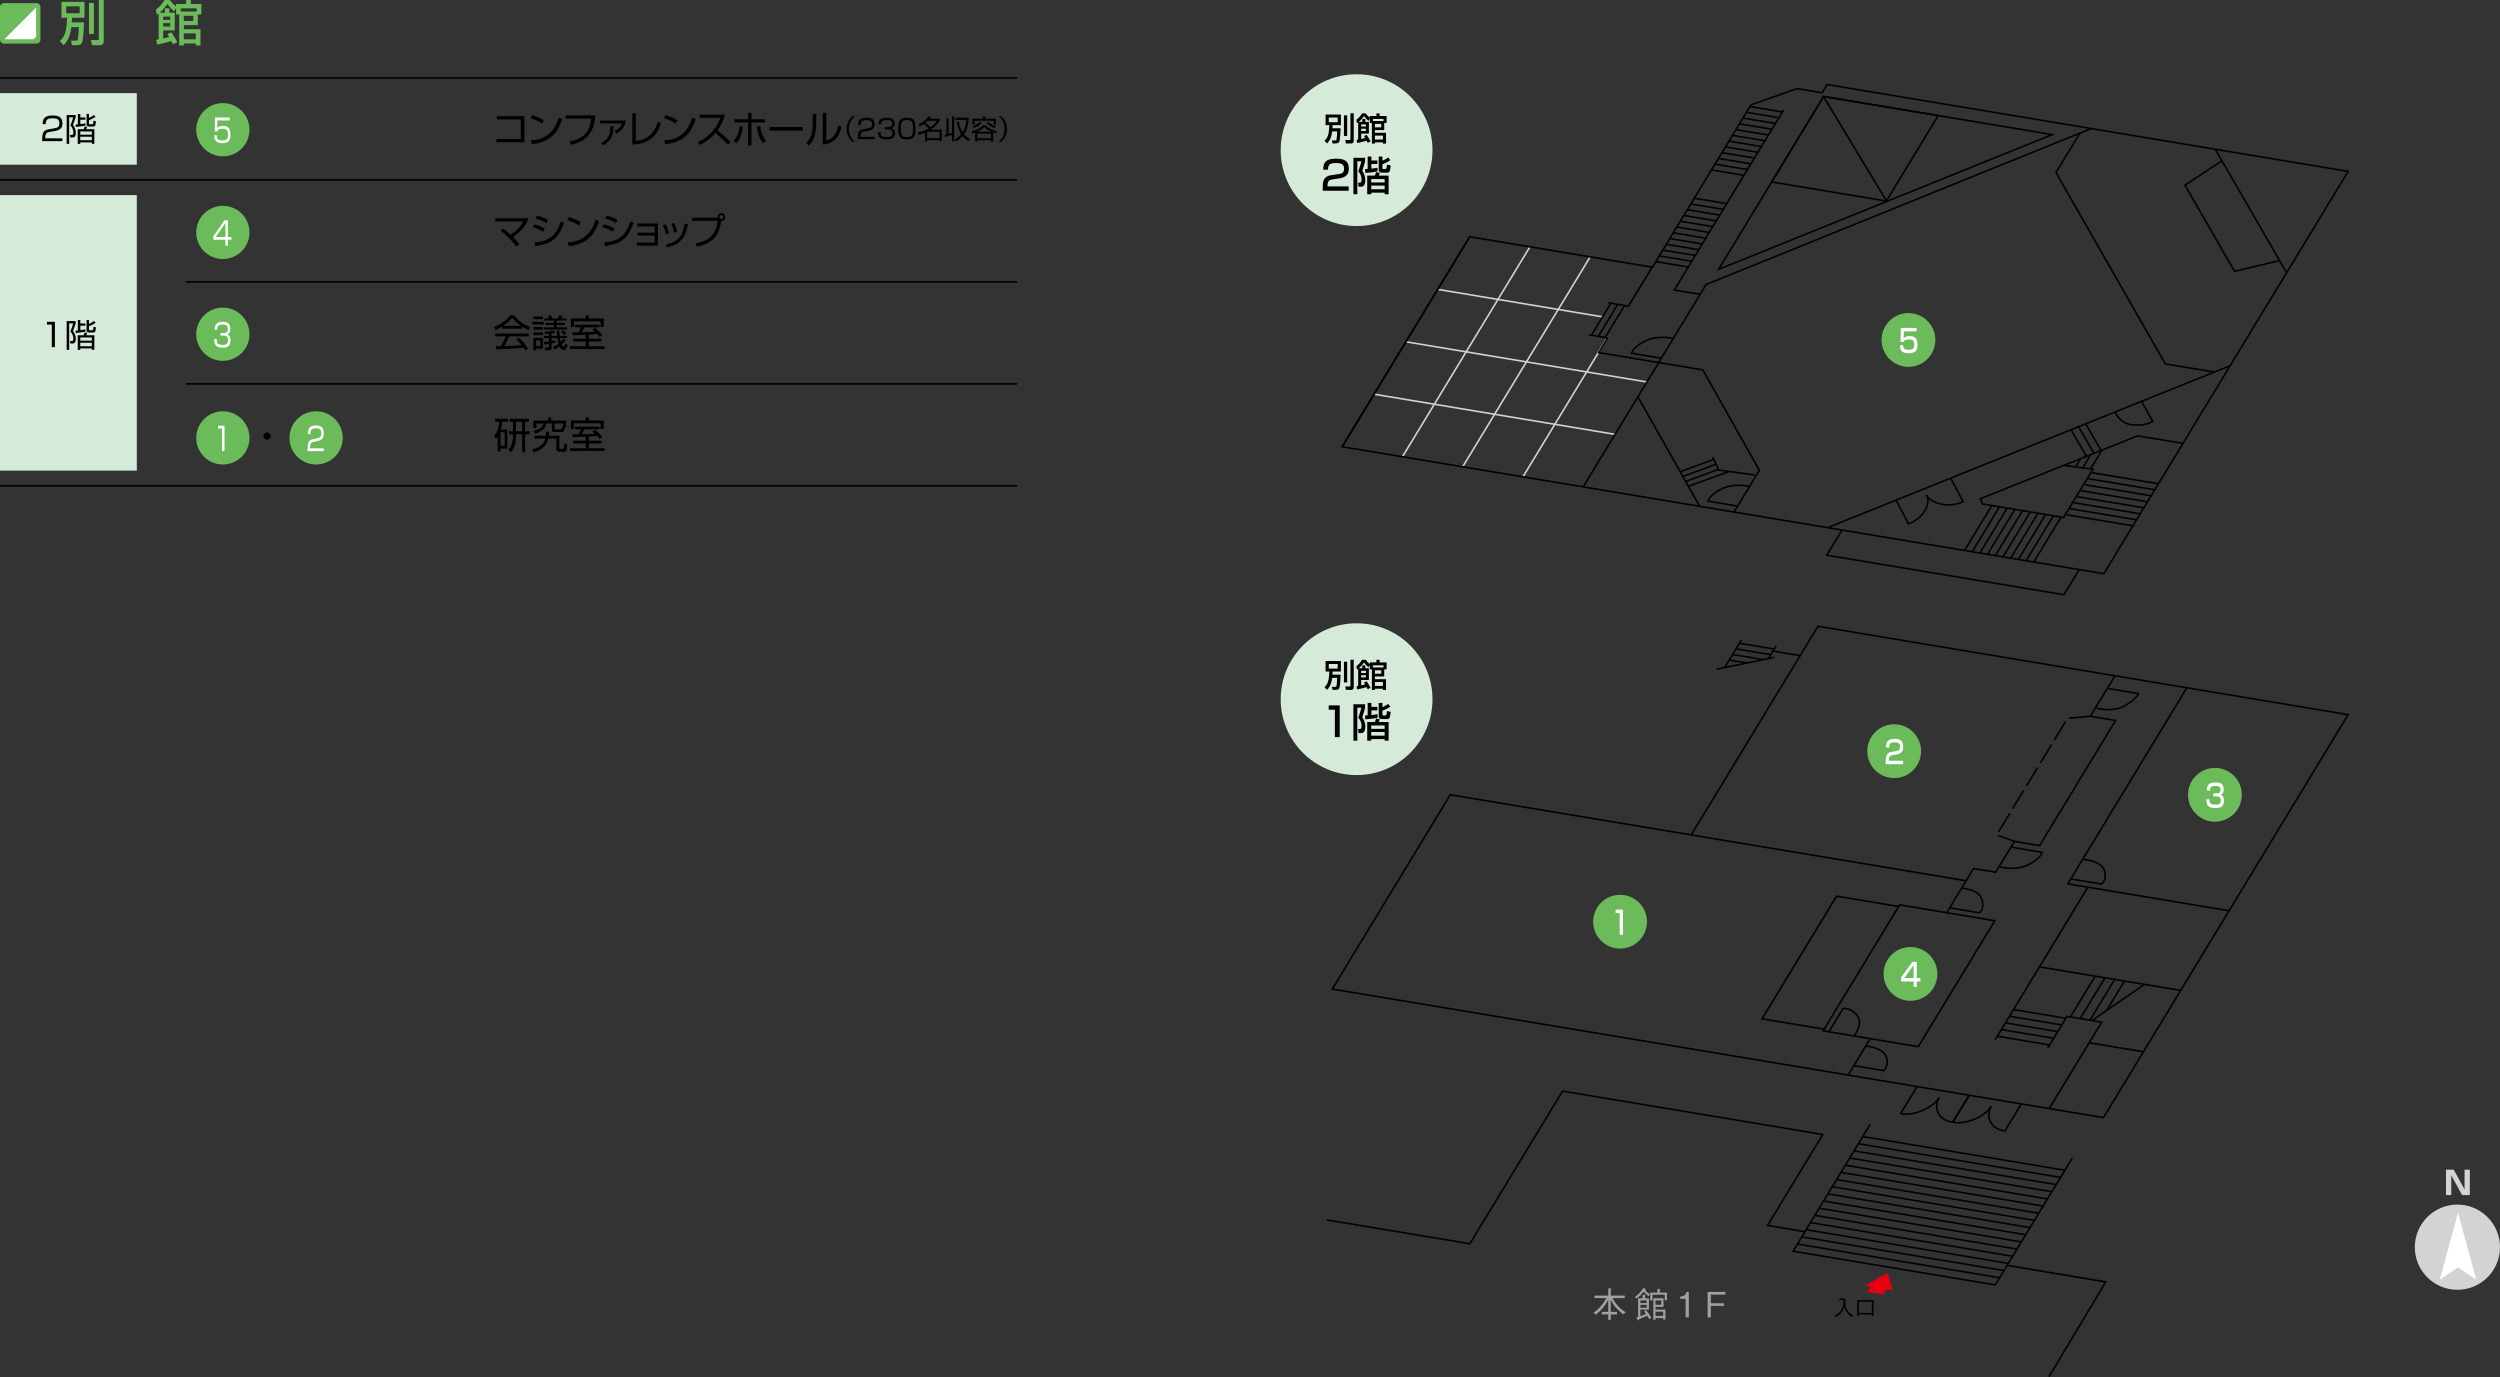 <?xml version="1.0" encoding="utf-8"?>
<!-- Generator: Adobe Illustrator 20.1.0, SVG Export Plug-In . SVG Version: 6.00 Build 0)  -->
<svg version="1.1" id="レイヤー_1" xmlns="http://www.w3.org/2000/svg" xmlns:xlink="http://www.w3.org/1999/xlink" x="0px"
	 y="0px" viewBox="0 0 465.85 256.599" style="enable-background:new 0 0 465.85 256.599;" xml:space="preserve">
<rect x="0" y="0" width="465.85" height="256.599" fill="#333333" stroke="none"/>
<style type="text/css">
	.st0{fill:#E60012;}
	.st1{fill:none;stroke:#D3D3D4;stroke-width:0.3;}
	.st2{fill:none;stroke:#000000;stroke-width:0.3;}
	.st3{fill:none;stroke:#000000;stroke-width:0.3;stroke-dasharray:4,1;}
	.st4{fill:#6CBB5A;}
	.st5{fill:#FFFFFF;}
	.st6{fill:#D5EAD8;}
	.st7{fill:#9FA0A0;}
	.st8{fill:#D3D3D4;}
</style>
<polygon class="st0" points="352.711,240.438 347.463,239.562 351.768,237.202 "/>
<polygon class="st0" points="350.942,241.217 348.011,240.734 348.665,239.565 351.597,240.047 "/>
<g>
	<g>
		<line class="st1" x1="296.267" y1="47.94" x2="272.577" y2="86.949"/>
		<line class="st1" x1="285.039" y1="46.066" x2="261.353" y2="85.076"/>
		<line class="st1" x1="299.596" y1="62.815" x2="283.805" y2="88.82"/>
		<line class="st1" x1="268.018" y1="53.944" x2="298.567" y2="59.036"/>
		<line class="st1" x1="262.088" y1="63.709" x2="306.934" y2="71.188"/>
		<line class="st1" x1="256.157" y1="73.474" x2="301.036" y2="80.955"/>
	</g>
	<path class="st2" d="M353.327,93.233l2.309,4.375c0,0,2.008-0.631,3.083-2.509
		c1.039-1.822,0.258-2.856,0.258-2.856"/>
	<path class="st2" d="M363.502,89.119l2.307,4.378c0,0-1.861,0.945-4.184,0.425
		c-2.128-0.478-2.648-1.679-2.648-1.679"/>
	<polygon class="st2" points="273.859,44.119 250.103,83.242 392.029,106.907 437.553,31.944 340.46,15.753 
		339.527,17.284 334.885,16.509 326.286,19.527 307.906,49.798 	"/>
	<polyline class="st2" points="295.073,90.619 309.078,67.564 297.913,65.701 299.572,62.967 296.093,62.389 	"/>
	<polyline class="st2" points="299.715,56.425 303.446,57.046 307.852,49.788 	"/>
	<polyline class="st2" points="309.091,67.535 316.802,54.845 311.984,54.042 332.341,20.52 	"/>
	<polyline class="st2" points="309.078,67.564 317.31,68.936 327.836,87.633 323.1,95.431 	"/>
	<line class="st2" x1="305.23" y1="73.985" x2="316.718" y2="94.337"/>
	<polyline class="st2" points="319.145,85.15 320.281,87.592 327.049,88.513 	"/>
	<polyline class="st2" points="343.223,98.805 340.397,103.461 384.586,110.826 387.412,106.172 	"/>
	<line class="st2" x1="340.514" y1="98.34" x2="415.511" y2="68.164"/>
	<polyline class="st2" points="406.85,82.632 398.339,81.214 368.988,92.935 369.471,93.922 384.527,96.431 
		389.99,87.435 384.613,86.719 	"/>
	<polyline class="st2" points="389.634,23.968 317.912,53.013 316.796,54.851 	"/>
	<polygon class="st2" points="339.809,17.98 320.245,50.194 382.395,25.08 	"/>
	<line class="st2" x1="412.844" y1="27.899" x2="426.088" y2="50.813"/>
	<line class="st2" x1="326.097" y1="19.859" x2="332.201" y2="20.874"/>
	<line class="st2" x1="325.445" y1="20.932" x2="331.55" y2="21.952"/>
	<line class="st2" x1="324.793" y1="22.006" x2="330.898" y2="23.023"/>
	<line class="st2" x1="324.143" y1="23.08" x2="330.248" y2="24.096"/>
	<line class="st2" x1="323.488" y1="24.154" x2="329.596" y2="25.172"/>
	<line class="st2" x1="322.84" y1="25.226" x2="328.941" y2="26.245"/>
	<line class="st2" x1="322.186" y1="26.299" x2="328.291" y2="27.318"/>
	<line class="st2" x1="321.534" y1="27.373" x2="327.639" y2="28.392"/>
	<line class="st2" x1="320.883" y1="28.447" x2="326.987" y2="29.465"/>
	<line class="st2" x1="320.229" y1="29.523" x2="326.336" y2="30.538"/>
	<line class="st2" x1="319.577" y1="30.595" x2="325.681" y2="31.613"/>
	<line class="st2" x1="318.925" y1="31.669" x2="325.031" y2="32.687"/>
	<line class="st2" x1="315.726" y1="36.938" x2="321.831" y2="37.954"/>
	<line class="st2" x1="315.072" y1="38.014" x2="321.178" y2="39.03"/>
	<line class="st2" x1="314.42" y1="39.087" x2="320.526" y2="40.103"/>
	<line class="st2" x1="313.768" y1="40.158" x2="319.875" y2="41.179"/>
	<line class="st2" x1="313.116" y1="41.233" x2="319.221" y2="42.251"/>
	<line class="st2" x1="312.463" y1="42.309" x2="318.569" y2="43.324"/>
	<line class="st2" x1="311.812" y1="43.383" x2="317.916" y2="44.4"/>
	<line class="st2" x1="311.16" y1="44.454" x2="317.266" y2="45.474"/>
	<line class="st2" x1="310.508" y1="45.529" x2="316.612" y2="46.546"/>
	<line class="st2" x1="309.857" y1="46.603" x2="315.962" y2="47.619"/>
	<line class="st2" x1="309.205" y1="47.676" x2="315.308" y2="48.693"/>
	<line class="st2" x1="308.552" y1="48.75" x2="314.659" y2="49.77"/>
	<line class="st2" x1="300.17" y1="56.5" x2="296.544" y2="62.471"/>
	<line class="st2" x1="301.445" y1="56.713" x2="297.819" y2="62.685"/>
	<line class="st2" x1="302.723" y1="56.927" x2="299.095" y2="62.898"/>
	<line class="st2" x1="319.348" y1="85.593" x2="313.075" y2="87.911"/>
	<line class="st2" x1="319.735" y1="86.518" x2="313.465" y2="88.835"/>
	<line class="st2" x1="320.287" y1="87.431" x2="314.015" y2="89.749"/>
	<line class="st2" x1="322.044" y1="87.92" x2="314.653" y2="90.6"/>
	<line class="st2" x1="388.68" y1="79.064" x2="391.564" y2="84.019"/>
	<line class="st2" x1="387.317" y1="79.522" x2="390.201" y2="84.475"/>
	<line class="st2" x1="385.912" y1="80.094" x2="388.795" y2="85.049"/>
	<line class="st2" x1="371.112" y1="94.266" x2="366.082" y2="102.548"/>
	<line class="st2" x1="372.547" y1="94.501" x2="367.517" y2="102.785"/>
	<line class="st2" x1="373.979" y1="94.741" x2="368.951" y2="103.026"/>
	<line class="st2" x1="375.417" y1="94.981" x2="370.384" y2="103.266"/>
	<line class="st2" x1="376.851" y1="95.22" x2="371.819" y2="103.504"/>
	<line class="st2" x1="378.282" y1="95.46" x2="373.254" y2="103.741"/>
	<line class="st2" x1="379.718" y1="95.7" x2="374.688" y2="103.982"/>
	<line class="st2" x1="381.152" y1="95.936" x2="376.124" y2="104.222"/>
	<line class="st2" x1="382.587" y1="96.177" x2="377.556" y2="104.461"/>
	<line class="st2" x1="384.021" y1="96.417" x2="378.99" y2="104.697"/>
	<line class="st2" x1="402.293" y1="90.165" x2="389.832" y2="88.088"/>
	<line class="st2" x1="401.614" y1="91.285" x2="389.152" y2="89.207"/>
	<line class="st2" x1="400.936" y1="92.405" x2="388.474" y2="90.324"/>
	<line class="st2" x1="400.257" y1="93.522" x2="387.792" y2="91.444"/>
	<line class="st2" x1="399.576" y1="94.64" x2="387.113" y2="92.564"/>
	<line class="st2" x1="398.896" y1="95.759" x2="386.435" y2="93.68"/>
	<line class="st2" x1="398.219" y1="96.879" x2="385.756" y2="94.8"/>
	<line class="st2" x1="397.542" y1="97.995" x2="385.076" y2="95.917"/>
	<line class="st2" x1="389.542" y1="84.783" x2="388.168" y2="87.047"/>
	<line class="st2" x1="391.688" y1="83.852" x2="389.601" y2="87.287"/>
	<line class="st2" x1="387.631" y1="85.579" x2="386.873" y2="86.832"/>
	<polyline class="st2" points="414.066,29.939 407.147,34.509 416.391,50.551 424.701,48.575 	"/>
	<path class="st2" d="M309.619,66.761l-5.598-0.933c0,0,0.188-1.137,2.656-2.336
		c2.334-1.133,5.163-0.39,5.163-0.39"/>
	<path class="st2" d="M323.869,94.323l-5.599-0.931c0,0,0.188-1.144,2.656-2.339
		c2.335-1.134,5.161-0.391,5.161-0.391"/>
	<path class="st2" d="M399.05,74.77l2.08,3.749c0,0-1.251,0.899-3.789,0.651
		c-2.403-0.235-3.182-2.367-3.182-2.367"/>
	<polygon class="st2" points="351.493,37.467 330.136,33.904 339.809,17.98 361.167,21.542 	"/>
	<line class="st2" x1="339.852" y1="18.068" x2="351.458" y2="37.339"/>
	<line class="st2" x1="273.814" y1="44.195" x2="250.127" y2="83.204"/>
	<polyline class="st2" points="387.621,24.719 383.107,32.151 403.476,67.804 412.755,69.353 	"/>
</g>
<g>
	<g>
		<polygon class="st2" points="391.952,208.263 248.262,184.303 270.247,148.097 315.146,155.581 338.759,116.7 
			437.553,133.171 		"/>
		<polyline class="st2" points="315.146,155.581 366.366,164.123 367.754,161.84 371.872,162.529 375.356,156.793 
			380.055,157.576 394.218,134.254 389.517,133.47 394.085,125.947 		"/>
		<polygon class="st2" points="357.452,195.039 339.725,192.081 353.976,168.615 371.703,171.571 		"/>
		<line class="st2" x1="366.366" y1="164.123" x2="362.787" y2="170.018"/>
		<line class="st2" x1="348.511" y1="193.526" x2="344.435" y2="200.238"/>
		<polyline class="st2" points="407.479,128.196 385.312,164.7 415.364,169.712 		"/>
		<line class="st2" x1="389.003" y1="165.394" x2="371.796" y2="193.731"/>
		<line class="st2" x1="380.032" y1="180.166" x2="406.348" y2="184.556"/>
		<polyline class="st2" points="381.54,195.358 385.16,189.392 391.626,190.471 381.836,206.591 		"/>
		<line class="st2" x1="389.389" y1="194.321" x2="399.405" y2="195.989"/>
		<line class="st2" x1="375.293" y1="188.136" x2="384.947" y2="189.745"/>
		<line class="st2" x1="374.539" y1="189.38" x2="384.193" y2="190.989"/>
		<line class="st2" x1="373.783" y1="190.622" x2="383.435" y2="192.231"/>
		<line class="st2" x1="373.029" y1="191.866" x2="382.68" y2="193.476"/>
		<line class="st2" x1="372.274" y1="193.108" x2="381.926" y2="194.721"/>
		<line class="st2" x1="390.371" y1="181.969" x2="385.841" y2="189.427"/>
		<line class="st2" x1="392.192" y1="182.273" x2="387.666" y2="189.729"/>
		<line class="st2" x1="394.013" y1="182.576" x2="389.484" y2="190.034"/>
		<line class="st2" x1="395.835" y1="182.88" x2="392.608" y2="188.191"/>
		<line class="st2" x1="399.523" y1="183.478" x2="389.909" y2="190.095"/>
		<polyline class="st2" points="247.213,227.316 273.892,231.764 291.162,203.32 339.651,211.405 
			329.366,228.349 336.418,229.522 		"/>
		<line class="st2" x1="347.18" y1="211.798" x2="384.842" y2="218.08"/>
		<line class="st2" x1="346.369" y1="213.135" x2="384.031" y2="219.414"/>
		<line class="st2" x1="345.559" y1="214.469" x2="383.222" y2="220.749"/>
		<line class="st2" x1="344.749" y1="215.805" x2="382.411" y2="222.084"/>
		<line class="st2" x1="343.936" y1="217.141" x2="381.601" y2="223.423"/>
		<line class="st2" x1="343.123" y1="218.476" x2="380.787" y2="224.754"/>
		<line class="st2" x1="342.314" y1="219.812" x2="379.976" y2="226.091"/>
		<line class="st2" x1="341.504" y1="221.147" x2="379.166" y2="227.427"/>
		<line class="st2" x1="340.692" y1="222.481" x2="378.356" y2="228.763"/>
		<line class="st2" x1="339.881" y1="223.817" x2="377.544" y2="230.099"/>
		<line class="st2" x1="339.07" y1="225.153" x2="376.734" y2="231.435"/>
		<line class="st2" x1="338.261" y1="226.487" x2="375.922" y2="232.769"/>
		<line class="st2" x1="337.447" y1="227.826" x2="375.109" y2="234.106"/>
		<line class="st2" x1="336.638" y1="229.161" x2="374.3" y2="235.438"/>
		<line class="st2" x1="335.825" y1="230.497" x2="373.489" y2="236.776"/>
		<line class="st2" x1="335.015" y1="231.832" x2="372.677" y2="238.113"/>
		<polyline class="st2" points="348.463,209.548 334.128,233.153 334.203,233.167 371.79,239.434 
			386.126,215.828 		"/>
		<path class="st2" d="M357.24,202.442l-3.066,5.049c0,0,1.74,0.482,4.2-0.622
			c2.382-1.071,2.976-2.387,2.976-2.387"/>
		<path class="st2" d="M345.427,198.568l5.599,0.934c0,0,1.125-1.076,0.41-2.709
			c-0.711-1.628-3.783-1.885-3.783-1.885"/>
		<path class="st2" d="M363.283,169.165l5.598,0.935c0,0,1.013-0.863,0.402-2.614
			c-0.639-1.833-3.774-1.98-3.774-1.98"/>
		<path class="st2" d="M386.053,163.809l5.602,0.934c0,0,1.105-0.987,0.41-2.712
			c-0.653-1.632-3.782-1.882-3.782-1.882"/>
		<path class="st2" d="M374.914,157.881l5.599,0.938c0,0-0.124,1.072-2.397,2.236
			c-2.575,1.322-5.423,0.488-5.423,0.488"/>
		<path class="st2" d="M392.877,128.303l5.597,0.935c0,0-0.287,1.015-2.654,2.334
			c-2.137,1.191-5.163,0.391-5.163,0.391"/>
		<path class="st2" d="M340.791,192.277l2.65-4.366c0,0,1.608-0.142,2.704,1.415
			c1.075,1.524-0.661,3.733-0.661,3.733"/>
		<path class="st2" d="M366.955,204.062l-3.066,5.047c0,0-1.969-0.123-2.74-1.779
			c-0.701-1.519,0.201-2.848,0.201-2.848"/>
		<path class="st2" d="M366.955,204.062l-3.066,5.047c0,0,1.738,0.482,4.197-0.62
			c2.385-1.069,2.977-2.386,2.977-2.386"/>
		<path class="st2" d="M376.667,205.683l-3.065,5.048c0,0-1.972-0.124-2.741-1.779
			c-0.701-1.519,0.201-2.848,0.201-2.848"/>
		<polyline class="st3" points="389.517,133.47 385.26,133.843 372.058,155.584 375.356,156.793 		"/>
		<line class="st2" x1="324.492" y1="119.266" x2="321.43" y2="124.311"/>
		<line class="st2" x1="330.962" y1="120.343" x2="329.57" y2="122.635"/>
		<line class="st2" x1="330.628" y1="122.478" x2="319.84" y2="124.708"/>
		<line class="st2" x1="324.164" y1="119.871" x2="330.668" y2="120.955"/>
		<line class="st2" x1="323.529" y1="120.916" x2="330.033" y2="122"/>
		<line class="st2" x1="322.894" y1="121.964" x2="328.631" y2="122.917"/>
		<line class="st2" x1="322.259" y1="123.006" x2="325.513" y2="123.552"/>
		<line class="st2" x1="330.513" y1="121.35" x2="335.45" y2="122.174"/>
		<polyline class="st2" points="353.845,168.929 342.223,166.988 328.34,189.851 339.964,191.79 		"/>
	</g>
	<polyline class="st2" points="381.806,256.521 392.383,238.874 373.96,235.784 	"/>
</g>
<line class="st2" x1="0" y1="14.519" x2="189.524" y2="14.519"/>
<line class="st2" x1="0" y1="33.522" x2="189.524" y2="33.522"/>
<line class="st2" x1="34.617" y1="52.523" x2="189.524" y2="52.523"/>
<line class="st2" x1="34.617" y1="71.527" x2="189.524" y2="71.527"/>
<line class="st2" x1="0" y1="90.529" x2="189.524" y2="90.529"/>
<g>
	<circle class="st4" cx="301.884" cy="171.75" r="5.011"/>
	<g>
		<path class="st5" d="M302.424,169.507v4.665h-0.604v-4.025h-0.771v-0.64H302.424z"/>
	</g>
</g>
<g>
	<circle class="st4" cx="352.959" cy="139.974" r="5.011"/>
	<g>
		<path class="st5" d="M352.602,140.732c-0.348,0.066-0.624,0.154-0.624,0.895v0.13h2.644v0.64h-3.243
			v-0.515c0-0.734,0.051-1.599,1.018-1.765l0.986-0.172c0.443-0.077,0.66-0.219,0.66-0.799
			c0-0.574-0.231-0.823-0.977-0.823c-0.842,0-1.022,0.23-1.027,0.971h-0.595
			c0.011-1.006,0.257-1.61,1.586-1.61c0.761,0,1.606,0.112,1.606,1.463c0,0.621-0.166,0.917-0.438,1.125
			c-0.161,0.118-0.357,0.231-0.64,0.284L352.602,140.732z"/>
	</g>
</g>
<g>
	<circle class="st4" cx="355.62" cy="63.348" r="5.011"/>
	<g>
		<path class="st5" d="M357.142,61.105v0.639h-2.381L354.725,63c0.126-0.125,0.368-0.361,1.123-0.361
			c0.796,0,1.45,0.255,1.45,1.551c0,1.101-0.332,1.629-1.631,1.629c-1.149,0-1.607-0.361-1.627-1.498h0.6
			c0.005,0.438,0.005,0.858,1.007,0.858c0.766,0,1.053-0.172,1.053-0.895c0-0.55-0.03-1.018-0.972-1.018
			c-0.816,0-0.947,0.248-1.018,0.455h-0.559l0.05-2.616H357.142z"/>
	</g>
</g>
<g>
	<circle class="st4" cx="412.727" cy="148.103" r="5.011"/>
	<g>
		<path class="st5" d="M411.736,148.933c-0.005,0.586-0.01,1.001,1.048,1.001c0.715,0,1.037-0.131,1.037-0.764
			c0-0.32-0.03-0.764-0.771-0.764h-0.624v-0.574h0.624c0.252,0,0.721,0,0.721-0.67
			c0-0.532-0.268-0.71-0.866-0.71c-1.073,0-1.078,0.396-1.083,0.853h-0.604
			c0.035-1.32,0.63-1.492,1.657-1.492c0.468,0,1.495,0,1.495,1.268c0,0.828-0.443,0.971-0.564,1.012
			c0.156,0.065,0.614,0.255,0.614,1.107c0,1.303-0.947,1.373-1.566,1.373
			c-1.425,0-1.717-0.503-1.717-1.64H411.736z"/>
	</g>
</g>
<g>
	<circle class="st4" cx="355.996" cy="181.48" r="5.011"/>
	<g>
		<path class="st5" d="M357.176,179.237v3.007h0.664v0.64h-0.664v1.019h-0.595v-1.019h-2.326v-0.769l2.095-2.877
			H357.176z M356.581,179.841l-1.726,2.403h1.726V179.841z"/>
	</g>
</g>
<rect y="36.356" class="st6" width="25.492" height="51.339"/>
<g>
	<path d="M10.234,59.965v4.725H9.652v-4.203H8.752v-0.521H10.234z"/>
	<path d="M14.104,59.826v0.414c-0.078,0.288-0.12,0.402-0.504,1.44c0.186,0.258,0.522,0.726,0.522,1.475
		c0,0.828-0.39,0.857-0.654,0.857h-0.36l-0.066-0.478l0.33,0.006c0.264,0.006,0.293-0.205,0.293-0.426
		c0-0.702-0.342-1.115-0.552-1.361c0.18-0.391,0.462-1.23,0.516-1.494h-0.738v4.936h-0.468v-5.367H14.104z
		 M15.927,61.787c-0.432,0.114-1.571,0.246-1.811,0.271l-0.03-0.45c0.102-0.006,0.264-0.018,0.42-0.035v-1.943
		h0.462v0.647h0.942v0.426h-0.942v0.81c0.516-0.061,0.726-0.102,0.942-0.15L15.927,61.787z M17.582,65.182
		h-0.474v-0.258h-2.153v0.27h-0.474v-2.723h1.103c0.054-0.102,0.084-0.174,0.204-0.533l0.462,0.096
		c-0.03,0.078-0.15,0.372-0.18,0.438h1.511V65.182z M17.108,62.885h-2.153v0.6h2.153V62.885z
		 M17.108,63.868h-2.153v0.653h2.153V63.868z M16.581,59.629v0.732c0.384-0.168,0.708-0.378,0.954-0.558
		l0.258,0.359c-0.33,0.258-1.073,0.588-1.212,0.643v0.551c0,0.15,0.036,0.185,0.162,0.185h0.419
		c0.18,0,0.216-0.018,0.252-0.665l0.462,0.108c-0.012,0.174-0.066,0.629-0.114,0.749
		c-0.066,0.174-0.228,0.233-0.39,0.233h-0.797c-0.258,0-0.444-0.119-0.444-0.413v-1.925H16.581z"/>
</g>
<rect y="17.354" class="st6" width="25.492" height="13.333"/>
<g>
	<path d="M9.274,24.577C8.825,24.655,8.447,24.739,8.447,25.639v0.139h3.178v0.521H7.865V25.957
		c0-1.283,0.294-1.709,1.23-1.871l1.079-0.186c0.558-0.096,0.888-0.275,0.888-0.911
		c0-0.642-0.276-0.947-1.211-0.947c-1.044,0-1.325,0.287-1.332,1.085H7.943c0.012-1.163,0.527-1.601,1.853-1.601
		c0.762,0,1.841,0.084,1.841,1.44c0,0.227-0.03,0.707-0.3,0.959c-0.222,0.209-0.582,0.396-0.996,0.468
		L9.274,24.577z"/>
	<path d="M14.104,21.436v0.413c-0.078,0.288-0.12,0.401-0.504,1.44c0.186,0.258,0.522,0.726,0.522,1.476
		c0,0.827-0.39,0.857-0.654,0.857h-0.36l-0.066-0.48l0.33,0.006c0.264,0.006,0.293-0.203,0.293-0.426
		c0-0.701-0.342-1.115-0.552-1.361c0.18-0.389,0.462-1.228,0.516-1.492h-0.738v4.936h-0.468v-5.367H14.104z
		 M15.927,23.396c-0.432,0.113-1.571,0.245-1.811,0.27l-0.03-0.45c0.102-0.006,0.264-0.018,0.42-0.036v-1.942
		h0.462v0.647h0.942v0.426h-0.942v0.809c0.516-0.059,0.726-0.102,0.942-0.149L15.927,23.396z M17.582,26.79h-0.474
		v-0.258h-2.153v0.271h-0.474v-2.723h1.103c0.054-0.102,0.084-0.174,0.204-0.534l0.462,0.096
		c-0.03,0.078-0.15,0.372-0.18,0.439h1.511V26.79z M17.108,24.493h-2.153v0.6h2.153V24.493z
		 M17.108,25.477h-2.153v0.654h2.153V25.477z M16.581,21.237v0.732c0.384-0.168,0.708-0.378,0.954-0.558l0.258,0.36
		c-0.33,0.258-1.073,0.587-1.212,0.641v0.553c0,0.149,0.036,0.185,0.162,0.185h0.419
		c0.18,0,0.216-0.019,0.252-0.666l0.462,0.107c-0.012,0.174-0.066,0.631-0.114,0.75
		c-0.066,0.174-0.228,0.234-0.39,0.234h-0.797c-0.258,0-0.444-0.12-0.444-0.414v-1.925H16.581z"/>
</g>
<circle class="st6" cx="252.787" cy="27.978" r="14.142"/>
<g>
	<path d="M248.226,24.49c-0.102,0.828-0.252,1.486-0.947,2.242l-0.468-0.497
		c0.708-0.653,0.833-1.434,0.899-2.915h-0.701v-1.973h2.86v1.973h-1.548
		c-0.018,0.252-0.024,0.372-0.035,0.576h1.524c-0.013,0.443-0.09,2.117-0.223,2.447
		c-0.048,0.125-0.156,0.389-0.701,0.389h-0.576l-0.119-0.563h0.569c0.228,0,0.264-0.054,0.294-0.216
		c0.029-0.138,0.096-0.815,0.113-1.463H248.226z M247.602,21.905v0.864h1.667v-0.864H247.602z M250.427,21.486
		h0.606v3.85h-0.606V21.486z M251.643,21.12h0.612v5.127c0,0.45-0.342,0.485-0.552,0.485h-0.899l-0.126-0.641
		h0.834c0.131,0,0.131-0.084,0.131-0.198V21.12z"/>
	<path d="M254.844,26.607c-0.048-0.108-0.072-0.162-0.186-0.385c-0.982,0.264-1.181,0.318-1.781,0.432
		l-0.09-0.6c0.174-0.023,0.223-0.035,0.295-0.047v-3.203c-0.043,0.03-0.078,0.06-0.211,0.15
		l-0.137-0.63c0.329-0.233,0.761-0.642,1.072-1.199h0.666c0.3,0.396,0.443,0.534,0.773,0.792v-0.301
		h1.242V21.126h0.594v0.491h1.301v1.296h-0.443v1.325h-1.734v0.504h2.07v2.021h-0.582v-0.245h-1.488
		v0.245h-0.568v-3.85h-0.391v-0.804l-0.252,0.408c-0.281-0.223-0.594-0.565-0.815-0.9
		c-0.12,0.168-0.419,0.588-0.977,1.086h0.654v-0.546h0.557v0.546h0.666v2.189h-1.434v1.001
		c0.145-0.03,0.498-0.114,0.738-0.175c-0.107-0.191-0.144-0.251-0.216-0.365l0.497-0.222
		c0.139,0.198,0.576,0.894,0.732,1.224L254.844,26.607z M253.643,23.177v0.407h0.876v-0.407H253.643z
		 M253.643,23.992v0.42h0.876v-0.42H253.643z M257.806,22.157h-1.984v0.396h1.984V22.157z M256.204,23.081
		v0.647h1.176v-0.647H256.204z M256.204,25.264v0.738h1.488v-0.738H256.204z"/>
	<path d="M248.304,33.434c-0.519,0.082-0.932,0.195-0.932,1.133v0.166h3.941v0.811h-4.834v-0.653
		c0-0.931,0.074-2.026,1.516-2.237l1.472-0.217c0.661-0.098,0.983-0.278,0.983-1.014
		c0-0.729-0.346-1.044-1.456-1.044c-1.254,0-1.524,0.293-1.532,1.232h-0.885c0.015-1.276,0.383-2.042,2.364-2.042
		c1.134,0,2.396,0.143,2.396,1.855c0,0.788-0.248,1.163-0.654,1.426c-0.24,0.15-0.533,0.293-0.953,0.36
		L248.304,33.434z"/>
	<path d="M252.194,29.41h2.177v0.645c-0.098,0.428-0.136,0.563-0.519,1.771
		c0.166,0.256,0.557,0.85,0.557,1.758c0,0.518-0.121,0.863-0.338,1.065
		c-0.136,0.128-0.316,0.136-0.541,0.136h-0.383l-0.09-0.744h0.293c0.277,0,0.359-0.157,0.359-0.593
		c0-0.57-0.217-1.118-0.607-1.531c0.203-0.488,0.51-1.532,0.57-1.862h-0.75v6.148h-0.728V29.41z
		 M254.371,31.512c0.157-0.008,0.285-0.008,0.48-0.022v-2.327h0.698v0.735h1.111v0.661h-1.111v0.87
		c0.496-0.052,0.826-0.12,1.119-0.18l0.037,0.683c-0.729,0.158-1.848,0.27-2.297,0.293L254.371,31.512z
		 M258.755,32.721v3.482h-0.742v-0.3h-2.5v0.3h-0.744v-3.482h1.427c0.075-0.158,0.187-0.496,0.233-0.639
		l0.697,0.135c-0.029,0.105-0.165,0.413-0.217,0.504H258.755z M255.513,33.365v0.631h2.5v-0.631H255.513z
		 M255.513,34.582v0.691h2.5V34.582H255.513z M256.909,29.162h0.689v0.788c0.278-0.112,0.789-0.383,1.082-0.601
		l0.383,0.51c-0.309,0.248-1.037,0.602-1.465,0.759v0.661c0,0.217,0.083,0.217,0.158,0.217h0.36
		c0.173,0,0.271,0,0.331-0.825l0.705,0.173c-0.03,0.308-0.128,0.81-0.166,0.945
		c-0.052,0.173-0.111,0.383-0.487,0.383h-1.036c-0.24,0-0.555-0.143-0.555-0.533V29.162z"/>
</g>
<circle class="st6" cx="252.787" cy="130.285" r="14.142"/>
<g>
	<path class="st4" d="M13.281,5.059c-0.153,1.242-0.378,2.232-1.422,3.367l-0.703-0.747
		c1.062-0.981,1.252-2.151,1.351-4.376h-1.053V0.342h4.294v2.961h-2.322c-0.027,0.379-0.036,0.559-0.054,0.865h2.287
		c-0.018,0.666-0.135,3.178-0.333,3.673c-0.072,0.189-0.234,0.585-1.053,0.585h-0.864l-0.18-0.846h0.856
		c0.342,0,0.396-0.082,0.441-0.324c0.045-0.207,0.144-1.225,0.171-2.197H13.281z M12.344,1.179v1.296h2.503V1.179
		H12.344z M16.584,0.549h0.909v5.779h-0.909V0.549z M18.412,0h0.918v7.697c0,0.675-0.513,0.729-0.829,0.729h-1.35
		l-0.189-0.963h1.251c0.198,0,0.198-0.127,0.198-0.297V0z"/>
	<path class="st4" d="M32.208,8.236c-0.072-0.162-0.108-0.242-0.279-0.576C30.452,8.057,30.155,8.138,29.255,8.309
		l-0.135-0.9c0.261-0.035,0.333-0.054,0.441-0.072V2.529c-0.063,0.045-0.117,0.09-0.315,0.225L29.039,1.809
		c0.495-0.351,1.143-0.963,1.611-1.801h1c0.45,0.595,0.666,0.802,1.161,1.19V0.746h1.864V0.008h0.891v0.738
		h1.954v1.945H36.853v1.989h-2.602v0.757h3.106v3.033h-0.873V8.102h-2.233v0.369H33.396V2.691h-0.585v-1.207
		l-0.378,0.613c-0.423-0.334-0.892-0.847-1.225-1.352c-0.18,0.252-0.63,0.883-1.467,1.63h0.981V1.557h0.837V2.376
		h1v3.286h-2.152V7.166c0.216-0.045,0.747-0.172,1.107-0.262c-0.162-0.288-0.216-0.378-0.324-0.549
		l0.748-0.334c0.207,0.298,0.864,1.342,1.098,1.838L32.208,8.236z M30.407,3.088v0.611h1.315V3.088H30.407z
		 M30.407,4.311v0.63h1.315V4.311H30.407z M36.655,1.557h-2.98v0.594h2.98V1.557z M34.251,2.943V3.916h1.765V2.943
		H34.251z M34.251,6.221v1.107h2.233V6.221H34.251z"/>
</g>
<g>
	<path class="st4" d="M7.535,7.412c0,0.39-0.319,0.709-0.709,0.709H0.709C0.319,8.121,0,7.802,0,7.412V1.295
		c0-0.39,0.319-0.709,0.709-0.709h6.118c0.39,0,0.709,0.319,0.709,0.709V7.412z"/>
</g>
<g>
	<path class="st5" d="M6.732,1.39v5.22c0,0.391-0.319,0.709-0.709,0.709H0.803"/>
</g>
<g>
	<path d="M97.714,21.64v4.875h-5.176v-0.609h4.497V22.249h-4.455v-0.609H97.714z"/>
	<path d="M100.989,23.033c-0.574-0.448-1.639-0.882-2.15-1.029l0.315-0.56
		c0.119,0.035,1.268,0.364,2.227,0.98L100.989,23.033z M98.874,26.171c1.975-0.14,4.16-0.742,5.253-4.258
		l0.63,0.28c-0.56,1.61-1.471,4.229-5.638,4.671L98.874,26.171z"/>
	<path d="M110.952,21.507c-0.147,1.716-0.624,4.713-4.587,5.456l-0.252-0.596
		c3.564-0.596,3.908-3.047,4.069-4.266h-4.755v-0.595H110.952z"/>
	<path d="M116.622,22.459c-0.203,1.093-0.63,1.842-1.765,2.396l-0.336-0.477c0.679-0.287,1.085-0.623,1.352-1.38
		h-4.034V22.459H116.622z M111.992,26.641c1.562-0.722,1.73-1.779,1.73-3.138l0.595,0.014
		c-0.049,1.618-0.343,2.718-1.954,3.572L111.992,26.641z"/>
	<path d="M118.496,26.248c2.402-0.266,3.438-1.506,4.076-3.544l0.581,0.28c-0.553,1.569-1.471,3.803-5.323,3.957
		v-5.834h0.665V26.248z"/>
	<path d="M125.874,23.033c-0.574-0.448-1.639-0.882-2.15-1.029l0.315-0.56
		c0.119,0.035,1.268,0.364,2.227,0.98L125.874,23.033z M123.759,26.171c1.975-0.14,4.16-0.742,5.253-4.258
		l0.63,0.28c-0.561,1.61-1.471,4.229-5.638,4.671L123.759,26.171z"/>
	<path d="M130.038,26.458c1.177-0.469,3.222-1.813,4.181-4.489h-3.817v-0.603h4.679
		c-0.259,1.058-0.735,2.053-1.387,2.921c0.847,0.68,1.667,1.394,2.437,2.164l-0.518,0.519
		c-0.392-0.441-0.904-0.995-2.297-2.206c-0.791,0.938-1.758,1.729-2.893,2.213L130.038,26.458z"/>
	<path d="M136.688,26.234c0.273-0.274,0.953-0.939,1.107-2.711l0.63,0.064
		c-0.196,1.828-0.693,2.542-1.212,3.096L136.688,26.234z M140.036,21.037v1.184h2.521v0.589h-2.521v4.272h-0.651
		v-4.272h-2.522v-0.589h2.522v-1.184H140.036z M141.639,23.517c0.288,1.688,0.736,2.312,1.1,2.732l-0.56,0.406
		c-0.553-0.707-0.932-1.422-1.163-3.054L141.639,23.517z"/>
	<path d="M149.613,23.664v0.672h-6.219v-0.672H149.613z"/>
	<path d="M152.096,23.125c0,0.769-0.133,1.708-0.371,2.443c-0.273,0.834-0.791,1.324-1.037,1.556l-0.462-0.47
		c0.294-0.28,0.77-0.764,0.987-1.645c0.098-0.393,0.224-1.254,0.224-1.793v-1.976h0.659V23.125z
		 M153.973,26.199c1.289-0.315,1.94-1.261,2.227-2.829l0.588,0.237c-0.588,3.019-2.683,3.257-3.467,3.334
		v-5.911h0.651V26.199z"/>
	<path d="M159.306,21.655c-0.576,0.501-1.126,1.171-1.126,2.372c0,1.201,0.55,1.872,1.126,2.372h-0.471
		c-0.685-0.62-1.076-1.361-1.076-2.372c0-1.011,0.39-1.752,1.076-2.372H159.306z"/>
	<path d="M161.013,24.493c-0.375,0.064-0.691,0.135-0.691,0.886v0.115h2.652v0.436h-3.138v-0.285
		c0-1.071,0.245-1.427,1.026-1.562l0.901-0.155c0.465-0.08,0.741-0.23,0.741-0.761
		c0-0.536-0.231-0.791-1.011-0.791c-0.871,0-1.106,0.24-1.111,0.906h-0.48
		c0.01-0.972,0.441-1.337,1.546-1.337c0.636,0,1.537,0.07,1.537,1.201c0,0.19-0.025,0.591-0.25,0.801
		c-0.185,0.176-0.485,0.33-0.831,0.391L161.013,24.493z"/>
	<path d="M164.097,24.604c-0.01,0.465-0.02,0.936,1.106,0.936c0.625,0,1.091-0.075,1.091-0.726
		c0-0.256-0.015-0.721-0.846-0.721h-0.59v-0.405h0.596c0.3,0,0.795,0,0.795-0.636
		c0-0.546-0.365-0.676-0.966-0.676c-1.021,0-1.101,0.37-1.106,0.791h-0.48
		c0.035-0.816,0.36-1.222,1.571-1.222c0.426,0,1.462,0,1.462,1.062c0,0.71-0.445,0.83-0.585,0.87
		c0.155,0.056,0.631,0.216,0.631,0.946c0,1.101-0.971,1.146-1.512,1.146c-1.261,0-1.651-0.376-1.651-1.366
		H164.097z"/>
	<path d="M168.993,21.945c1.206,0,1.612,0.381,1.612,2.037c0,1.587-0.4,1.987-1.612,1.987
		c-1.191,0-1.617-0.371-1.617-2.013C167.376,22.326,167.792,21.945,168.993,21.945z M167.857,23.968
		c0,1.346,0.22,1.571,1.156,1.571c0.901,0,1.111-0.271,1.111-1.557c0-1.401-0.235-1.606-1.136-1.606
		C168.062,22.376,167.857,22.631,167.857,23.968z"/>
	<path d="M171.162,23.132c0.831-0.306,1.522-0.886,1.857-1.472l0.445,0.11
		c-0.065,0.104-0.09,0.15-0.235,0.34h1.867v0.386c-0.44,0.766-1.101,1.307-1.616,1.642
		c-0.015,0.01-0.03,0.019-0.05,0.03h2.062v2.182h-0.41v-0.235h-2.302v0.235h-0.406v-1.626
		c-0.535,0.234-0.971,0.354-1.196,0.42l-0.16-0.436c1.026-0.235,1.636-0.545,2.037-0.775
		c-0.205-0.221-0.661-0.616-0.946-0.806c-0.34,0.225-0.556,0.305-0.746,0.38L171.162,23.132z M172.888,22.496
		c-0.18,0.18-0.29,0.266-0.456,0.4c0.295,0.19,0.776,0.575,1.001,0.801
		c0.721-0.49,1.011-0.986,1.136-1.201H172.888z M175.08,24.543h-2.302v1.196h2.302V24.543z"/>
	<path d="M177.388,21.705h0.405v4.635h-0.405v-1.206c-0.255,0.095-0.886,0.295-1.271,0.396l-0.095-0.416
		c0.12-0.019,0.19-0.035,0.34-0.069v-2.968h0.4v2.867c0.225-0.06,0.415-0.125,0.625-0.191V21.705z
		 M180.496,26.34c-0.28-0.175-0.706-0.461-1.126-0.976c-0.46,0.52-0.961,0.815-1.241,0.976l-0.255-0.375
		c0.471-0.256,0.876-0.531,1.241-0.951c-0.155-0.245-0.57-0.986-0.835-2.268l0.38-0.085
		c0.21,1.136,0.575,1.792,0.715,2.007c0.376-0.556,0.616-1.406,0.696-2.337h-2.037v-0.41h2.498
		c-0.02,0.4-0.115,1.972-0.891,3.107c0.405,0.485,0.871,0.766,1.121,0.916L180.496,26.34z"/>
	<path d="M185.065,26.355h-0.405v-0.22h-2.542v0.22h-0.406v-1.656c-0.21,0.08-0.36,0.125-0.5,0.17
		l-0.19-0.395c0.746-0.17,1.601-0.516,2.162-1.126h0.425c0.56,0.605,1.406,0.951,2.152,1.111l-0.19,0.396
		c-0.13-0.04-0.235-0.075-0.505-0.17V26.355z M183.599,21.705v0.41h1.987v1.067h-0.411V22.501h-3.568v0.681
		h-0.415v-1.067h1.987V21.705H183.599z M181.251,23.497c0.546-0.165,1.016-0.455,1.352-0.811l0.32,0.235
		c-0.471,0.49-1.006,0.766-1.452,0.94L181.251,23.497z M184.745,24.553c-0.545-0.235-0.936-0.455-1.352-0.891
		c-0.215,0.215-0.581,0.556-1.336,0.891H184.745z M184.66,24.913h-2.542v0.856h2.542V24.913z M184.149,22.696
		c0.405,0.37,0.881,0.631,1.386,0.796l-0.215,0.37c-0.746-0.3-1.176-0.636-1.497-0.926L184.149,22.696z"
		/>
	<path d="M186.086,26.399c0.556-0.48,1.126-1.15,1.126-2.372c0-1.221-0.57-1.892-1.126-2.372h0.471
		c0.681,0.62,1.076,1.361,1.076,2.372c0,1.011-0.395,1.752-1.076,2.372H186.086z"/>
	<path d="M96.202,45.928c-0.644-0.883-1.772-2.108-2.893-2.928l0.476-0.406c0.273,0.196,0.693,0.483,1.394,1.128
		c1.618-1.079,2.129-2.08,2.318-2.451H92.3v-0.596h6.177c-0.427,1.492-1.695,2.71-2.872,3.467
		c0.651,0.665,0.981,1.086,1.177,1.331L96.202,45.928z"/>
	<path d="M101.248,43.168c-0.855-0.455-1.085-0.553-1.989-0.826l0.288-0.56c0.518,0.133,1.247,0.371,1.996,0.799
		L101.248,43.168z M99.623,45.157c2.9-0.196,4.083-1.429,4.889-3.915l0.595,0.266
		c-0.882,2.473-1.975,3.972-5.336,4.321L99.623,45.157z M101.829,41.55c-0.855-0.49-1.681-0.721-2.038-0.826
		l0.287-0.539c0.413,0.104,1.176,0.308,2.038,0.784L101.829,41.55z"/>
	<path d="M107.863,42.033c-0.574-0.448-1.639-0.882-2.15-1.029l0.315-0.56
		c0.119,0.035,1.268,0.364,2.227,0.98L107.863,42.033z M105.748,45.171c1.975-0.14,4.16-0.742,5.253-4.258
		l0.63,0.28c-0.56,1.61-1.471,4.229-5.638,4.671L105.748,45.171z"/>
	<path d="M114.212,43.168c-0.855-0.455-1.086-0.553-1.989-0.826l0.287-0.56c0.519,0.133,1.247,0.371,1.996,0.799
		L114.212,43.168z M112.587,45.157c2.899-0.196,4.083-1.429,4.889-3.915l0.595,0.266
		c-0.882,2.473-1.975,3.972-5.337,4.321L112.587,45.157z M114.793,41.55c-0.854-0.49-1.681-0.721-2.038-0.826
		l0.287-0.539c0.413,0.104,1.177,0.308,2.038,0.784L114.793,41.55z"/>
	<path d="M122.599,41.642v4.118h-3.901v-0.561h3.299V43.897h-3.166v-0.546h3.166v-1.156h-3.222v-0.553H122.599z"/>
	<path d="M124.06,43.638c-0.133-0.771-0.378-1.31-0.56-1.682l0.553-0.153
		c0.378,0.756,0.519,1.31,0.603,1.687L124.06,43.638z M124.067,45.57c2.241-0.483,3.11-1.422,3.523-3.922
		l0.616,0.104c-0.406,2.011-1.001,3.678-3.894,4.336L124.067,45.57z M125.573,43.351
		c-0.063-0.414-0.182-1.002-0.462-1.66l0.561-0.133c0.329,0.889,0.399,1.078,0.49,1.652L125.573,43.351z"/>
	<path d="M129.576,45.339c3.075-0.455,3.887-2.164,4.139-4.181h-4.762V40.562h4.755
		c-0.007-0.035-0.014-0.07-0.014-0.126c0-0.406,0.329-0.729,0.728-0.729c0.406,0,0.729,0.322,0.729,0.729
		c0,0.386-0.308,0.749-0.771,0.729c-0.301,2.473-1.401,4.182-4.518,4.783L129.576,45.339z M134.052,40.437
		c0,0.203,0.168,0.371,0.371,0.371c0.21,0,0.371-0.168,0.371-0.371c0-0.21-0.168-0.371-0.371-0.371
		C134.22,40.065,134.052,40.227,134.052,40.437z"/>
	<path d="M97.294,61.243h-3.705V60.852c-0.623,0.385-1.008,0.553-1.246,0.651l-0.287-0.567
		c2.087-0.819,2.872-1.954,3.06-2.234h0.624c0.728,0.974,1.842,1.821,3.061,2.255l-0.308,0.56
		c-0.308-0.14-0.701-0.322-1.198-0.658V61.243z M96.678,62.903c0.749,0.735,1.176,1.226,1.716,2.08
		l-0.504,0.336c-0.112-0.188-0.196-0.321-0.343-0.539c-1.169,0.168-4.027,0.294-5.106,0.294L92.377,64.5h0.966
		c0.441-0.756,0.708-1.407,0.861-1.813h-1.919v-0.539h6.254v0.539h-3.656c-0.168,0.385-0.448,0.994-0.904,1.8
		c0.175-0.007,0.96-0.028,1.107-0.035c0.855-0.035,1.576-0.098,2.094-0.146
		c-0.07-0.092-0.42-0.533-0.966-1.086L96.678,62.903z M97.07,60.711c-0.988-0.7-1.394-1.204-1.639-1.513
		c-0.441,0.616-1.037,1.106-1.625,1.513H97.07z"/>
	<path d="M101.338,59.962v0.504h-2.136v-0.504H101.338z M101.17,58.975v0.497h-1.758v-0.497H101.17z
		 M101.17,60.929v0.504h-1.758v-0.504H101.17z M101.17,61.944v0.504h-1.758v-0.504H101.17z M101.17,62.967
		v1.996h-1.268v0.308h-0.49v-2.304H101.17z M100.673,63.429h-0.77v1.064h0.77V63.429z M105.415,63.316
		c-0.154,0.232-0.357,0.532-0.735,0.903c0.14,0.295,0.245,0.393,0.343,0.393c0.133,0,0.203-0.133,0.399-0.651
		l0.364,0.371c-0.203,0.47-0.434,0.918-0.714,0.918c-0.196,0-0.539-0.189-0.798-0.686
		c-0.427,0.329-0.7,0.441-0.945,0.546l-0.288-0.455c0.322-0.133,0.659-0.287,1.037-0.567
		c-0.084-0.28-0.154-0.539-0.231-1.093h-1.079v0.561c0.406-0.07,0.518-0.098,0.729-0.14v0.399
		c-0.217,0.056-0.414,0.104-0.729,0.168v0.868c0,0.309-0.189,0.42-0.469,0.42h-0.665l-0.105-0.518l0.574,0.007
		c0.127,0,0.169-0.021,0.169-0.183V64.073c-0.456,0.077-0.644,0.098-0.875,0.126l-0.056-0.47
		c0.518-0.049,0.7-0.062,0.932-0.098v-0.638h-0.911V62.581h0.911v-0.406c-0.266,0.021-0.427,0.035-0.708,0.05
		l-0.119-0.406c0.21-0.008,1.022-0.035,1.821-0.211l0.203,0.399c-0.315,0.049-0.497,0.084-0.7,0.105v0.469h1.03
		c-0.042-0.532-0.049-0.693-0.064-1.001h0.518c0,0.252,0.007,0.504,0.042,1.001h1.387v0.413h-1.338
		c0.056,0.421,0.112,0.609,0.147,0.729c0.252-0.266,0.378-0.455,0.483-0.63L105.415,63.316z M102.34,59.339
		c-0.112-0.232-0.154-0.309-0.245-0.448l0.532-0.161c0.014,0.027,0.232,0.378,0.322,0.609h0.987
		c0.042-0.077,0.105-0.203,0.154-0.316c0.049-0.119,0.091-0.245,0.112-0.294l0.595,0.104
		c-0.056,0.141-0.084,0.203-0.252,0.505h1.009v0.392h-1.821v0.428h1.541V60.543h-1.541v0.455h1.947v0.421h-4.321
		v-0.421h1.849V60.543h-1.534v-0.385h1.534V59.73h-1.779v-0.392H102.34z M105.05,62.42
		c-0.175-0.314-0.399-0.539-0.497-0.644l0.399-0.21c0.091,0.077,0.35,0.316,0.532,0.596L105.05,62.42z"/>
	<path d="M109.725,63.121h2.346v0.511h-2.346v0.883h2.949v0.525h-6.472v-0.525h2.941v-0.883h-2.332v-0.511h2.332
		v-0.736c-0.385,0.008-2.073,0.07-2.416,0.077l-0.049-0.525c0.077,0.008,0.946-0.014,1.086-0.014
		c0.35-0.553,0.427-0.729,0.518-0.932h-1.113v-0.497h4.531v0.497h-2.781c-0.252,0.455-0.28,0.505-0.539,0.918
		c1.072-0.021,1.31-0.028,2.486-0.099c-0.21-0.189-0.35-0.294-0.49-0.399l0.442-0.344
		c0.672,0.47,1.163,1.044,1.4,1.351l-0.455,0.379c-0.112-0.154-0.182-0.253-0.441-0.547
		c-0.21,0.015-1.534,0.091-1.597,0.099V63.121z M109.732,58.778v0.567h2.773v1.583h-0.595v-1.051h-4.958v1.051
		h-0.582v-1.583h2.773v-0.567H109.732z"/>
	<path d="M94.535,80.048v3.529h-1.275v0.561h-0.518V81.351c-0.169,0.259-0.259,0.35-0.378,0.469l-0.252-0.63
		c0.266-0.322,0.819-0.967,0.917-2.606H92.216v-0.54h2.437v0.54h-1.079c-0.028,0.329-0.063,0.777-0.259,1.464H94.535
		z M94.037,80.552h-0.777v2.508h0.777V80.552z M97.861,80.362h0.812v0.554h-0.812v3.348h-0.574V80.916h-1.135
		v0.406c0,1.842-0.679,2.626-0.953,2.941l-0.504-0.406c0.196-0.21,0.49-0.532,0.651-1.036
		c0.042-0.141,0.238-0.764,0.238-1.527v-0.378h-0.75v-0.554h0.75V78.584h-0.637v-0.54h3.621v0.54h-0.708V80.362z
		 M97.287,78.584h-1.135v1.778h1.135V78.584z"/>
	<path d="M99.174,83.745c2.01-0.511,2.297-1.519,2.416-2.003h-2.038V81.196h2.143
		c0.049-0.329,0.056-0.56,0.064-0.777h0.574c-0.014,0.238-0.021,0.455-0.07,0.777h1.968v2.255
		c0,0.141,0.014,0.189,0.175,0.189h0.469c0.231,0,0.252-0.196,0.267-1.002l0.539,0.126
		c-0.021,1.093-0.084,1.422-0.581,1.422h-0.918c-0.511,0-0.511-0.378-0.511-0.581v-1.863h-1.506
		c-0.119,0.525-0.434,1.863-2.71,2.57L99.174,83.745z M103.37,80.517c-0.357,0-0.546-0.091-0.546-0.476
		v-1.134h-0.995c-0.126,0.581-0.448,1.414-2.15,1.897l-0.203-0.539c1.366-0.267,1.674-0.939,1.807-1.358h-1.324
		v0.861h-0.574v-1.387h2.759v-0.603h0.575v0.603h2.774v1.261h-0.259c-0.049,0.623-0.161,0.875-0.567,0.875
		H103.37z M104.938,79.558v-0.651h-1.604v0.931c0,0.099,0,0.176,0.189,0.176h0.932
		c0.231,0,0.238-0.154,0.266-0.512L104.938,79.558z"/>
	<path d="M109.725,82.121h2.346v0.511h-2.346v0.883h2.949v0.525h-6.472v-0.525h2.941v-0.883h-2.332v-0.511h2.332
		V81.385c-0.385,0.008-2.073,0.07-2.416,0.077l-0.049-0.525c0.077,0.008,0.946-0.014,1.086-0.014
		c0.35-0.553,0.427-0.729,0.518-0.932h-1.113v-0.497h4.531v0.497h-2.781c-0.252,0.455-0.28,0.505-0.539,0.918
		c1.072-0.021,1.31-0.028,2.486-0.099c-0.21-0.189-0.35-0.294-0.49-0.399l0.442-0.344
		c0.672,0.47,1.163,1.044,1.4,1.351l-0.455,0.379c-0.112-0.154-0.182-0.253-0.441-0.547
		c-0.21,0.015-1.534,0.091-1.597,0.099V82.121z M109.732,77.778v0.567h2.773v1.583h-0.595v-1.051h-4.958v1.051
		h-0.582v-1.583h2.773v-0.567H109.732z"/>
</g>
<g>
	<path d="M50.438,81.258c0,0.384-0.312,0.68-0.679,0.68c-0.376,0-0.68-0.305-0.68-0.68
		c0-0.384,0.304-0.68,0.68-0.68C50.126,80.578,50.438,80.874,50.438,81.258z"/>
</g>
<circle class="st4" cx="58.904" cy="81.598" r="4.96"/>
<g>
	<path class="st5" d="M58.44,82.34c-0.36,0.078-0.664,0.162-0.664,1.062v0.138h2.548v0.521H57.311v-0.342
		c0-1.283,0.235-1.709,0.985-1.871l0.865-0.185c0.447-0.097,0.711-0.276,0.711-0.911
		c0-0.643-0.221-0.948-0.971-0.948c-0.836,0-1.062,0.288-1.067,1.085h-0.461c0.009-1.162,0.423-1.601,1.485-1.601
		c0.61,0,1.476,0.084,1.476,1.44c0,0.228-0.024,0.708-0.24,0.96c-0.178,0.209-0.466,0.395-0.798,0.467
		L58.44,82.34z"/>
</g>
<circle class="st4" cx="41.528" cy="81.598" r="4.96"/>
<g>
	<path class="st5" d="M41.834,79.336v4.726h-0.466v-4.204H40.646v-0.521H41.834z"/>
</g>
<circle class="st4" cx="41.528" cy="62.276" r="4.96"/>
<g>
	<path class="st5" d="M40.382,63.15c-0.01,0.558-0.019,1.121,1.062,1.121c0.601,0,1.048-0.09,1.048-0.869
		c0-0.307-0.014-0.863-0.812-0.863h-0.567v-0.486h0.572c0.288,0,0.764,0,0.764-0.762
		c0-0.653-0.351-0.809-0.928-0.809c-0.981,0-1.058,0.444-1.062,0.948h-0.461c0.033-0.979,0.346-1.464,1.509-1.464
		c0.409,0,1.404,0,1.404,1.272c0,0.852-0.428,0.995-0.562,1.044c0.149,0.065,0.606,0.258,0.606,1.133
		c0,1.319-0.932,1.373-1.451,1.373c-1.211,0-1.586-0.449-1.586-1.637H40.382z"/>
</g>
<circle class="st4" cx="41.528" cy="43.313" r="4.96"/>
<g>
	<path class="st5" d="M42.468,41.051v3.106h0.654v0.516h-0.654v1.103h-0.457v-1.103h-2.254v-0.642l2.067-2.981
		H42.468z M42.011,41.543l-1.802,2.614h1.802V41.543z"/>
</g>
<circle class="st4" cx="41.528" cy="24.169" r="4.96"/>
<g>
	<path class="st5" d="M42.795,21.907v0.523h-2.288l-0.034,1.427c0.135-0.144,0.36-0.39,1.087-0.39
		c0.687,0,1.384,0.222,1.384,1.595c0,1.008-0.298,1.619-1.514,1.619c-1.183,0-1.485-0.534-1.504-1.487h0.461
		c0.005,0.475,0.01,0.972,1.048,0.972c0.73,0,1.053-0.228,1.053-1.044c0-0.641-0.106-1.145-0.985-1.145
		c-0.779,0-0.933,0.258-1.038,0.527h-0.433l0.039-2.597H42.795z"/>
</g>
<g>
	<path d="M248.226,126.309c-0.102,0.828-0.252,1.486-0.947,2.242l-0.468-0.497
		c0.708-0.653,0.833-1.434,0.899-2.915h-0.701V123.166h2.86v1.973h-1.548
		c-0.018,0.252-0.024,0.372-0.035,0.576h1.524c-0.013,0.443-0.09,2.117-0.223,2.447
		c-0.048,0.125-0.156,0.389-0.701,0.389h-0.576l-0.119-0.564h0.569c0.228,0,0.264-0.054,0.294-0.216
		c0.029-0.138,0.096-0.815,0.113-1.463H248.226z M247.602,123.724v0.864h1.667v-0.864H247.602z
		 M250.427,123.305h0.606v3.85h-0.606V123.305z M251.643,122.939h0.612v5.127c0,0.45-0.342,0.485-0.552,0.485
		h-0.899l-0.126-0.641h0.834c0.131,0,0.131-0.084,0.131-0.198V122.939z"/>
	<path d="M254.844,128.426c-0.048-0.108-0.072-0.162-0.186-0.385c-0.982,0.264-1.181,0.318-1.781,0.432
		l-0.09-0.6c0.174-0.024,0.223-0.035,0.295-0.047v-3.203c-0.043,0.03-0.078,0.06-0.211,0.15
		l-0.137-0.63c0.329-0.233,0.761-0.642,1.072-1.199h0.666c0.3,0.396,0.443,0.534,0.773,0.792v-0.301
		h1.242v-0.491h0.594v0.491h1.301v1.296h-0.443v1.325h-1.734v0.504h2.07v2.021h-0.582v-0.245h-1.488
		v0.245h-0.568v-3.85h-0.391v-0.804l-0.252,0.408c-0.281-0.223-0.594-0.564-0.815-0.9
		c-0.12,0.168-0.419,0.588-0.977,1.086h0.654v-0.546h0.557v0.546h0.666v2.189h-1.434v1.001
		c0.145-0.03,0.498-0.114,0.738-0.175c-0.107-0.191-0.144-0.251-0.216-0.365l0.497-0.222
		c0.139,0.198,0.576,0.894,0.732,1.224L254.844,128.426z M253.643,124.995v0.407h0.876v-0.407H253.643z
		 M253.643,125.811v0.42h0.876v-0.42H253.643z M257.806,123.976h-1.984v0.396h1.984V123.976z M256.204,124.899
		v0.647h1.176v-0.647H256.204z M256.204,127.082v0.738h1.488v-0.738H256.204z"/>
	<path d="M249.64,131.445v5.916h-0.9v-5.105h-1.148v-0.811H249.64z"/>
	<path d="M252.194,131.228h2.177v0.645c-0.098,0.428-0.136,0.563-0.519,1.771
		c0.166,0.256,0.557,0.85,0.557,1.758c0,0.517-0.121,0.863-0.338,1.065
		c-0.136,0.128-0.316,0.136-0.541,0.136h-0.383l-0.09-0.744h0.293c0.277,0,0.359-0.157,0.359-0.593
		c0-0.57-0.217-1.118-0.607-1.531c0.203-0.488,0.51-1.532,0.57-1.862h-0.75v6.148h-0.728V131.228z
		 M254.371,133.33c0.157-0.008,0.285-0.008,0.48-0.022v-2.327h0.698v0.735h1.111v0.661h-1.111v0.87
		c0.496-0.052,0.826-0.12,1.119-0.18l0.037,0.683c-0.729,0.158-1.848,0.27-2.297,0.293L254.371,133.33z
		 M258.755,134.539v3.482h-0.742v-0.3h-2.5v0.3h-0.744v-3.482h1.427
		c0.075-0.158,0.187-0.496,0.233-0.639l0.697,0.135c-0.029,0.105-0.165,0.413-0.217,0.504H258.755z
		 M255.513,135.184v0.631h2.5v-0.631H255.513z M255.513,136.4v0.69h2.5v-0.69H255.513z M256.909,130.981
		h0.689v0.788c0.278-0.112,0.789-0.383,1.082-0.601l0.383,0.51c-0.309,0.248-1.037,0.602-1.465,0.759
		v0.661c0,0.217,0.083,0.217,0.158,0.217h0.36c0.173,0,0.271,0,0.331-0.825l0.705,0.173
		c-0.03,0.308-0.128,0.811-0.166,0.945c-0.052,0.173-0.111,0.383-0.487,0.383h-1.036
		c-0.24,0-0.555-0.142-0.555-0.533V130.981z"/>
</g>
<g>
	<path d="M345.081,245.402c-0.195-0.119-0.523-0.328-0.875-0.791c-0.309-0.404-0.408-0.691-0.54-1.119
		c-0.235,0.759-0.6,1.463-1.591,1.95l-0.221-0.268c0.272-0.116,0.844-0.372,1.252-1.075
		c0.363-0.628,0.416-1.244,0.436-1.844h-0.832v-0.287h1.156c0,0.076-0.004,0.123-0.008,0.264
		c-0.004,0.068-0.017,0.359-0.017,0.42c-0.004,0.424,0.104,0.911,0.292,1.291
		c0.367,0.731,0.899,1.031,1.18,1.188L345.081,245.402z"/>
	<path d="M348.798,245.207v-0.264h-2.407v0.303h-0.311v-2.966h3.03v2.927H348.798z M348.798,242.561h-2.407
		v2.094h2.407V242.561z"/>
</g>
<g>
	<g>
		<path class="st7" d="M302.509,244.916c-1.215-0.891-1.897-1.735-2.359-2.73v2.269h1.164v0.475h-1.164v1.014
			h-0.468v-1.014h-1.196v-0.475h1.196v-2.269c-0.501,1.021-1.261,1.988-2.333,2.801l-0.397-0.363
			c0.988-0.715,1.812-1.645,2.353-2.737h-2.196v-0.461h2.573v-1.353l0.487,0.033
			c0.026,0.006,0.137,0.013,0.137,0.064c0,0.059-0.064,0.091-0.156,0.144v1.111h2.607v0.461h-2.275
			c0.65,1.274,1.476,2.035,2.443,2.647L302.509,244.916z"/>
		<path class="st7" d="M304.642,241.679c0.63-0.441,1.085-0.909,1.56-1.657l0.396,0.117
			c0.032,0.013,0.104,0.039,0.104,0.091c0,0.059-0.078,0.078-0.143,0.098
			c-0.013,0.013-0.013,0.019-0.02,0.032c0.247,0.338,0.585,0.611,0.937,0.832l-0.326,0.306
			c-0.285-0.221-0.545-0.423-0.863-0.832c-0.318,0.423-0.937,1.066-1.32,1.3L304.642,241.679z
			 M305.245,241.933h0.832v-0.656l0.41,0.006c0.045,0,0.162,0.007,0.162,0.072
			c0,0.019-0.013,0.032-0.117,0.116v0.462h0.728v2.1h-1.593v1.235c0.007,0,0.507-0.202,0.579-0.234
			c0.246-0.098,0.344-0.143,0.468-0.201c-0.169-0.254-0.222-0.338-0.351-0.494l0.338-0.221
			c0.285,0.312,0.715,0.896,1,1.437l-0.377,0.24c-0.104-0.183-0.176-0.293-0.39-0.624
			c-0.163,0.071-0.891,0.39-1.034,0.455c-0.175,0.071-0.305,0.137-0.532,0.24
			c-0.032,0.13-0.052,0.195-0.11,0.195c-0.039,0-0.078-0.046-0.111-0.11l-0.24-0.43
			c0.072-0.013,0.104-0.019,0.338-0.117V241.933z M306.838,242.322h-1.17v0.494h1.17V242.322z
			 M306.838,243.154h-1.17v0.527h1.17V243.154z M309.302,240.217c0.071,0.006,0.123,0.006,0.123,0.045
			c0,0.059-0.078,0.111-0.137,0.149v0.455h1.333v1.424h-0.423v-1.033h-2.268v1.066h-0.423v-1.456h1.339
			v-0.676L309.302,240.217z M308.489,245.931h-0.403v-4.011h1.892v1.605h-1.488v0.507h1.846v1.846h-0.422
			v-0.272h-1.424V245.931z M309.575,243.135v-0.825h-1.086v0.825H309.575z M309.913,244.422h-1.424v0.793h1.424
			V244.422z"/>
		<path class="st7" d="M314.099,245.488v-3.471h-1.001v-0.423c0.423-0.026,0.949-0.059,1.151-0.852h0.447v4.745
			H314.099z"/>
		<path class="st7" d="M318.792,241.231v1.625h2.477v0.481h-2.477v2.151h-0.592v-4.745h3.314v0.487H318.792z"/>
	</g>
</g>
<circle class="st8" cx="457.912" cy="232.402" r="7.937"/>
<polygon class="st5" points="458.023,225.989 454.621,238.46 458.023,236.192 461.426,238.46 "/>
<g>
	<path class="st8" d="M457.225,217.961l2.021,3.676v-3.676h0.983v4.726h-1.445l-2.015-3.676v3.676h-0.989v-4.726
		H457.225z"/>
</g>
</svg>
